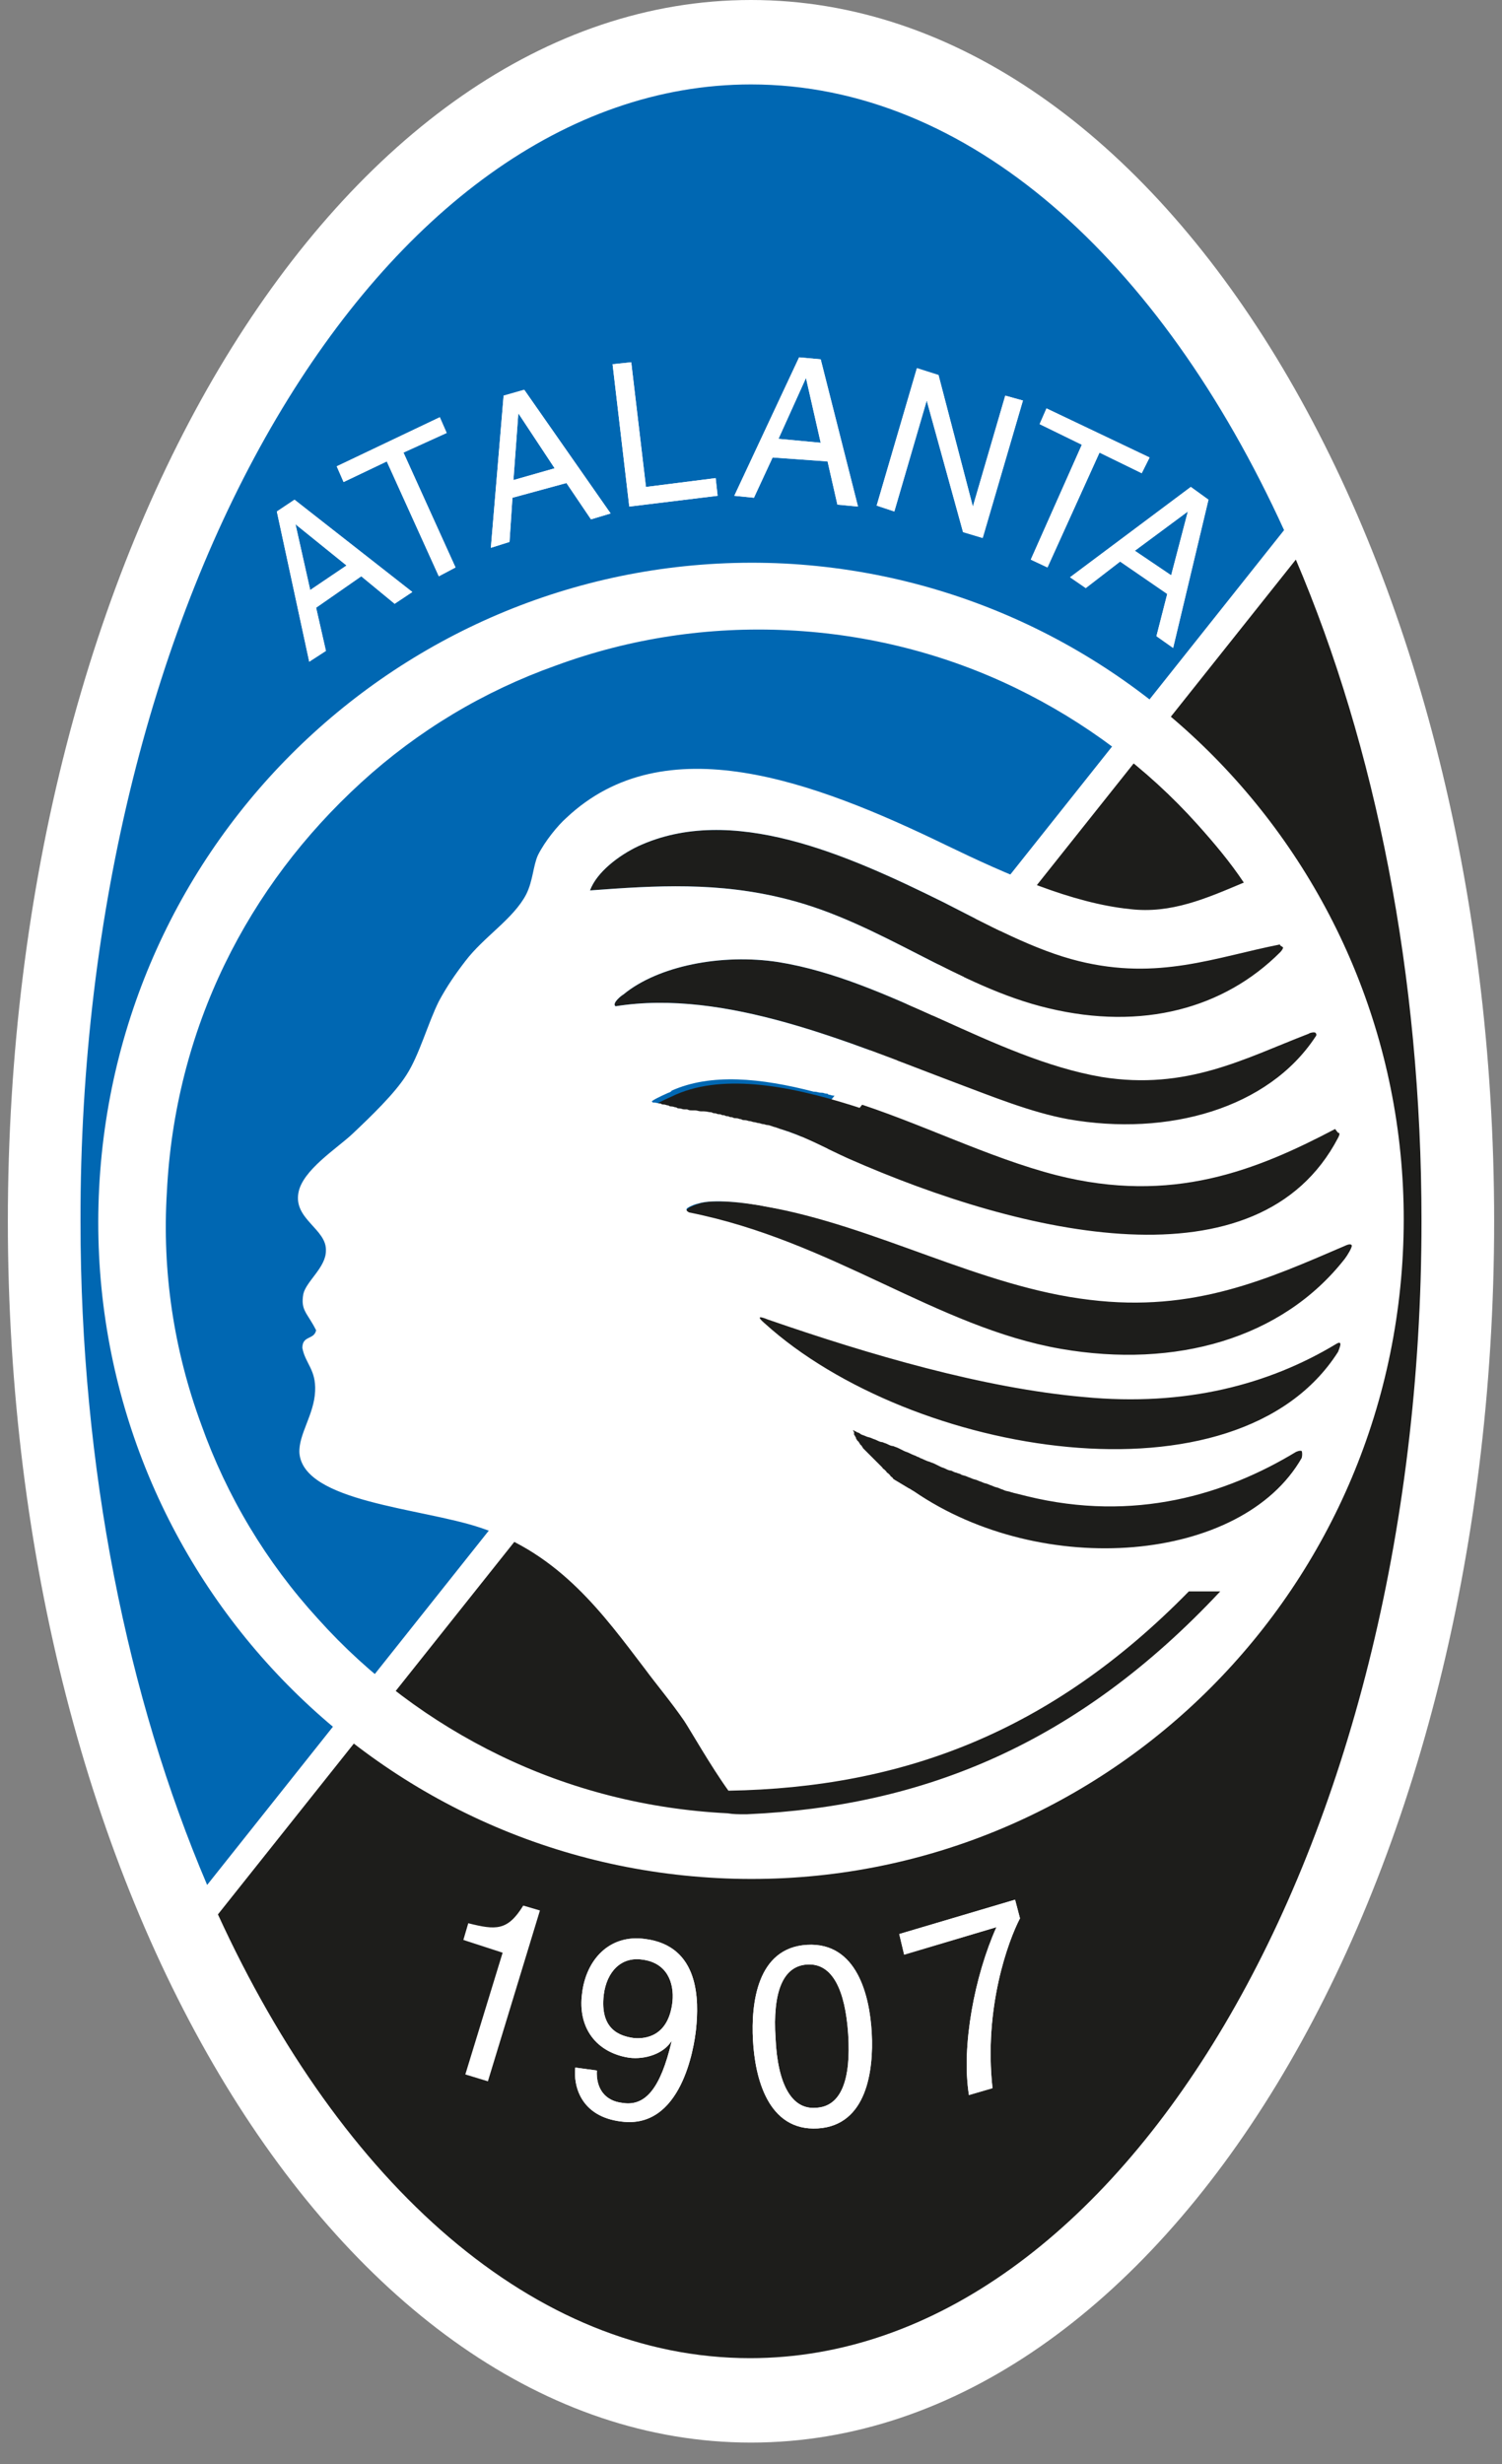 <svg version="1.0" id="Livello_1" xmlns="http://www.w3.org/2000/svg" x="0" y="0" width="153" height="251" xml:space="preserve"><rect width="100%" height="100%" fill="#808080" stroke="none"/><style>.st0{fill:#fff}.st2{fill:#1d1d1b}</style><path class="st0" d="M76.5 0c41.8 0 75.7 55.7 75.7 124.4s-33.9 124.4-75.7 124.4C34.7 248.8.8 193.1.8 124.4S34.7 0 76.5 0"/><path class="st0" d="M22.3 194.9c12.5 27.5 32.2 45.2 54.2 45.2 37.7 0 68.4-52 68.4-115.8 0-25.1-4.8-48.4-12.8-67.4l-1.3-2.9C118.2 26.4 98.6 8.6 76.5 8.6c-37.7 0-68.4 52-68.4 115.8 0 25.2 4.8 48.6 12.9 67.6l1.3 2.9z"/><path d="M76.5 8.6c22.1 0 41.7 17.8 54.3 45.4L21.1 192C13 173 8.2 149.6 8.2 124.4 8.1 60.6 38.8 8.6 76.5 8.6" fill="#0067b2"/><path class="st2" d="M132 57c8.1 19 12.8 42.3 12.8 67.4 0 63.8-30.7 115.8-68.4 115.8-22 0-41.6-17.7-54.2-45.2L132 57z"/><path class="st2" d="M137.7 127c0 .2-.4.9-.7 1.3-6.4 8.2-17.3 11.2-28.9 9.2-12.7-2.2-23.3-11-37.9-13.9-.9-.4.7-.9 1-1 1.5-.5 4.9-.1 6.9.3 11.3 2 21.9 8.2 33 9.5 10.6 1.3 18.1-2.1 26-5.5.3-.2.5-.1.6.1"/><path class="st2" d="M136.4 115.4c.1.1 0 .3-.1.5-8.1 15.5-32 10-49.9 2.1-2-.9-4-2-6-2.7-4.6-1.5-9.1-1.6-13-2.5-.2 0-.7-.1-.7-.2s.8-.5 1.7-.9c4.9-2.4 11.7-1.2 18.4.9 7.1 2.2 14.1 5.8 21.1 7.6 11.8 3 20.4-.5 28.4-4.7 0-.1 0-.1.1-.1"/><path class="st2" d="M134 105.2c.2.2 0 .4 0 .4-4.8 7.3-15 10.2-25.2 8.4-3.8-.7-7.7-2.3-11.7-3.8-10.6-4-23.2-9.5-34.4-7.7-.4-.3.6-1.1.8-1.2 3.5-2.9 10-4.2 15.8-3.3 11.2 1.8 21.9 9.8 32.9 11.7 8.7 1.4 14.6-1.9 21.1-4.4.1-.1.6-.2.7-.1"/><path class="st2" d="M130.7 96.5c0 .2-.3.5-.3.5-5.7 5.7-14 8-23.6 5.7-9.3-2.2-17.1-8.7-26.6-11.1-7-1.8-13.4-1.4-20.1-.9.7-1.9 3-3.6 4.9-4.5 9.5-4.4 21.2.8 31.1 5.7 4.5 2.3 9.3 4.9 13.8 6 8.1 2 13.9-.4 20.5-1.7-.1.1.2.2.3.3m1.9 52c-6.1 10.7-26.4 12.4-39.5 3.4-2.4-1.6-4.7-3.5-6-5.8-.1-.1-.1-.2-.1-.2s.2 0 .3.1c5.9 2 11.1 5.1 17.3 6.6 10.9 2.7 20.3-.2 27.4-4.5 0 0 .4-.2.6-.1.1.1 0 .5 0 .5"/><path class="st2" d="M136.3 137.7c-10.3 16.2-43.5 10.6-58.4-2.9 0 0-.6-.5-.5-.6.1-.1.9.2.9.2 10.4 3.6 22 7 32.2 7.9 10.4 1 18.9-1.3 25.7-5.4 0 0 .3-.2.4-.1s-.1.4-.3.9"/><path class="st0" d="M137 128.2c-6.4 8.2-17.3 11.2-28.9 9.2-12.7-2.2-23.3-11-37.9-13.9-.4-.2-.3-.4-.1-.5.3-.2.9-.4 1-.4 1.5-.5 4.9-.1 6.9.3 11.3 2 21.9 8.2 33 9.5 10.6 1.3 18.1-2.1 26-5.5.4-.2.7-.2.7 0s-.4.9-.7 1.3m-.7 9.5c-10.3 16.2-43.5 10.6-58.4-2.9 0 0-.6-.5-.5-.6.1-.1.8.2.8.2 10.4 3.6 22 7 32.2 7.9 10.4 1 18.9-1.3 25.7-5.4 0 0 .3-.2.4-.1.1.1 0 .4-.2.9m-3.7 10.8c-6.1 10.7-26.4 12.4-39.5 3.4-.2-.1-.3-.2-.5-.3-.1 0-.1-.1-.2-.1-.1-.1-.2-.1-.3-.2-.1 0-.1-.1-.2-.1-.1-.1-.2-.1-.3-.2-.1 0-.1-.1-.2-.1-.1-.1-.2-.1-.3-.2-.1 0-.1-.1-.2-.2s-.2-.1-.2-.2l-.2-.2c-.1-.1-.2-.1-.2-.2l-.2-.2c-.1-.1-.2-.1-.2-.2l-.2-.2-.2-.2-.2-.2-.2-.2-.2-.2-.2-.2-.2-.2-.2-.2-.2-.2-.2-.2c0-.1-.1-.1-.1-.2l-.2-.2c0-.1-.1-.1-.1-.2l-.2-.2c0-.1-.1-.1-.1-.2s-.1-.2-.1-.2c0-.1-.1-.1-.1-.2v-.2c0-.1-.1-.1-.1-.2.1 0 .1 0 .2.1.1 0 .1 0 .2.1.1 0 .3.1.4.2.2.1.3.1.5.2s.4.1.6.2c.2.1.3.1.5.2s.4.2.6.2c.2.1.3.1.5.2s.4.2.6.2c.2.1.3.1.5.2l.6.3c.2.1.3.1.5.2s.4.2.7.3c.1.1.3.1.4.2.3.1.6.3 1 .4.2.1.3.1.5.2l.6.3c.2.1.3.1.5.2s.4.2.6.2c.2.1.4.2.5.2.2.1.4.1.5.2.2.1.4.1.6.2.2.1.3.1.5.2s.4.1.6.2c.2.1.3.1.5.2s.4.1.6.2c.2.1.3.1.5.2s.4.1.6.2c.2.1.3.1.5.2s.5.1.7.2c.1 0 .3.1.4.1l1.2.3c11 2.7 20.3-.2 27.4-4.5 0 0 .4-.2.6-.1.1.3 0 .7 0 .7m-56.5 36.3h-.3c-.6 0-1.1 0-1.7-.1-8.1-.4-16-2.4-23.2-5.9-7-3.4-13.3-8.1-18.5-13.9-5.3-5.8-9.3-12.5-11.9-19.8-2.8-7.6-4-15.6-3.5-23.7.4-8.1 2.4-16 5.9-23.2 3.4-7 8.1-13.2 13.9-18.5 5.8-5.3 12.5-9.3 19.8-11.9 7.6-2.8 15.6-4 23.7-3.6 8.1.4 16 2.4 23.2 5.9 7 3.4 13.3 8.1 18.5 13.9 1.7 1.9 3.3 3.8 4.7 5.9-3.8 1.6-7.4 3.2-11.6 2.7-5.9-.6-12.5-3.5-18.7-6.5-13.6-6.6-28.7-12.2-38.7-2.8-.9.8-2.2 2.4-2.9 3.8-.5 1.1-.5 2.6-1.2 4-1.3 2.5-4.3 4.3-6.2 6.8-1 1.3-1.9 2.6-2.7 4.1-1.1 2.2-2 5.5-3.3 7.5-1.2 1.9-3.6 4.2-5.5 6-1.6 1.5-5.1 3.7-5.5 6-.5 2.7 2.9 3.7 2.8 5.9 0 1.7-2 3.1-2.3 4.4-.3 1.7.4 1.9 1.3 3.7-.2 1-1.4.5-1.4 1.8.3 1.6 1.4 2.2 1.3 4.4-.1 2.4-1.7 4.4-1.6 6.3.4 5 12.4 5.6 18.4 7.6 8.2 2.7 12.6 8.9 16.8 14.4 1.1 1.5 2.7 3.4 4 5.3.6.9 2.7 4.6 4.5 7.1 17.8-.3 32.9-6 46.9-20.3h3.2c-14.5 15.5-30.2 21.9-48.2 22.7m54.6-88.3c0 .2-.3.5-.3.5-5.7 5.7-14 8-23.6 5.7-9.3-2.2-17.1-8.7-26.6-11.1-7-1.8-13.4-1.4-20.1-.9.7-1.9 3-3.6 4.9-4.5 9.5-4.4 21.2.8 31.1 5.7 4.5 2.3 9.3 4.9 13.8 6 8.1 2 13.9-.4 20.5-1.7-.1.1.2.2.3.3m3.3 8.7c.2.2 0 .4 0 .4-4.8 7.3-15 10.2-25.2 8.4-3.8-.7-7.7-2.3-11.7-3.8-10.6-4-23.2-9.5-34.4-7.7-.4-.3.6-1.1.8-1.2 3.5-2.9 10-4.2 15.8-3.3 11.2 1.8 21.9 9.8 32.9 11.7 8.7 1.4 14.6-1.9 21.1-4.4.1-.1.6-.2.7-.1m2.4 10.2c.1.1 0 .3-.1.5-8.1 15.5-32 10-49.9 2.1-2-.9-4-2-6-2.7l-.9-.3c-.1 0-.2-.1-.3-.1-.2-.1-.4-.1-.6-.2-.1 0-.2-.1-.4-.1s-.3-.1-.5-.1c-.1 0-.3-.1-.4-.1-.2 0-.3-.1-.5-.1-.1 0-.3-.1-.4-.1-.2 0-.3-.1-.5-.1-.1 0-.3 0-.4-.1-.2 0-.3-.1-.5-.1-.1 0-.3 0-.4-.1-.1 0-.3 0-.4-.1-.1 0-.3 0-.4-.1-.1 0-.3 0-.4-.1-.2 0-.3 0-.5-.1-.1 0-.3 0-.4-.1-.3 0-.5-.1-.8-.1h-.3c-.2 0-.4-.1-.6-.1h-.3c-.2 0-.3 0-.5-.1h-.3c-.2 0-.3-.1-.5-.1-.1 0-.2 0-.3-.1-.2 0-.3-.1-.5-.1-.1 0-.2 0-.3-.1-.2 0-.3-.1-.5-.1-.1 0-.2 0-.3-.1h-.1c-.1 0-.4-.1-.6-.1h-.1l-.1-.1c0-.1.8-.5 1.7-.9.1 0 .2-.1.2-.1s.1 0 .1-.1c4-1.8 9.1-1.3 14.5.1h.1c.2 0 .4.1.6.1h.1c.2 0 .3.1.5.1.1 0 .1 0 .2.1.2 0 .3.1.5.1.1 0 .1 0 .2.1.2 0 .3.1.5.1.1 0 .1 0 .2.1.2.1.5.1.7.2 7.1 2.2 14.1 5.8 21.1 7.6 11.8 3 20.4-.5 28.4-4.7.3.4.3.4.4.4m-56.5-58C43.2 55.6 12 84 10.1 121c-1.9 37 26.3 68.4 63 70.3 36.7 1.9 67.9-26.6 69.8-63.6 1.9-37-26.4-68.4-63-70.3m-43.1 1.3l3.4 2.8 1.8-1.2-12-9.4-1.8 1.2 3.3 15.3 1.7-1.1-1-4.4 4.6-3.2zm-5.2 1.4l-1.5-6.7 5.2 4.2-3.7 2.5z"/><path class="st0" d="M36.8 58.7l3.4 2.8 1.8-1.2-12-9.4-1.8 1.2 3.3 15.3 1.7-1.1-1-4.4 4.6-3.2zm-5.2 1.4l-1.5-6.7 5.2 4.2-3.7 2.5zm2.7-12.6l10.5-5 .7 1.6-4.4 2 5.3 11.7-1.7.9L39.4 47 35 49.1z"/><path class="st0" d="M34.3 47.5l10.5-5 .7 1.6-4.4 2 5.3 11.7-1.7.9L39.4 47 35 49.1zm23.4 1.7l2.5 3.7 2-.6-8.8-12.6-2.1.6L50 55.8l1.9-.6.3-4.5 5.5-1.5zm-5.4-.3l.5-6.8 3.7 5.6-4.2 1.2z"/><path class="st0" d="M57.7 49.2l2.5 3.7 2-.6-8.8-12.6-2.1.6L50 55.8l1.9-.6.3-4.5 5.5-1.5zm-5.4-.3l.5-6.8 3.7 5.6-4.2 1.2zm13.5.7l7.1-.9.2 1.8-9 1.1-1.7-14.5 1.9-.2z"/><path class="st0" d="M65.8 49.6l7.1-.9.2 1.8-9 1.1-1.7-14.5 1.9-.2zM84.3 47l1 4.4 2.1.2-3.8-15-2.2-.2-6.6 14.1 2 .2 1.9-4.1 5.6.4zm-5-2.3l2.8-6.2 1.5 6.6-4.3-.4z"/><path class="st0" d="M84.3 47l1 4.4 2.1.2-3.8-15-2.2-.2-6.6 14.1 2 .2 1.9-4.1 5.6.4zm-5-2.3l2.8-6.2 1.5 6.6-4.3-.4zm23.1-4.4l1.8.5-4.1 14-2-.6-3.7-13.4-3.3 11.3-1.8-.6 4.1-14 2.2.7 3.5 13.4z"/><path class="st0" d="M102.4 40.3l1.8.5-4.1 14-2-.6-3.7-13.4-3.3 11.3-1.8-.6 4.1-14 2.2.7 3.5 13.4zm4.2 1.3l10.5 5-.8 1.6-4.3-2.1-5.3 11.7-1.7-.8 5.2-11.7-4.3-2.1z"/><path class="st0" d="M106.6 41.6l10.5 5-.8 1.6-4.3-2.1-5.3 11.7-1.7-.8 5.2-11.7-4.3-2.1zm12.3 18.9l-1.1 4.3 1.7 1.2 3.6-15.1-1.8-1.3-12.3 9.2 1.6 1.1 3.5-2.7 4.8 3.3zm-3.3-4.4l5.4-4-1.7 6.5-3.7-2.5z"/><path class="st0" d="M118.9 60.5l-1.1 4.3 1.7 1.2 3.6-15.1-1.8-1.3-12.3 9.2 1.6 1.1 3.5-2.7 4.8 3.3zm-3.3-4.4l5.4-4-1.7 6.5-3.7-2.5zM49.7 212l-2.3-.7 3.8-12.4-4-1.3.5-1.7c2.8.7 4 .8 5.6-1.8l1.7.5-5.3 17.4zm14.4-2.4c1.6.2 3.5-.4 4.3-1.7v.1c-1.1 4.6-2.6 6.6-5 6.2-1.8-.2-2.7-1.5-2.6-3.3l-2.2-.3c-.2 1.8.5 5 4.7 5.5 6.1.8 7.4-7.5 7.6-9.4.3-2.9.4-8.5-5.2-9.2-3.7-.5-6 2.2-6.4 5.5-.5 3.6 1.5 6.1 4.8 6.6m.5-2c-1.5-.2-3.5-.9-3.1-4.4.3-2.4 1.8-3.9 3.9-3.6 2.5.3 3.3 2.3 3.1 4.3-.4 3.5-2.7 3.8-3.9 3.7"/><path class="st0" d="M64.1 209.6c1.6.2 3.5-.4 4.3-1.7v.1c-1.1 4.6-2.6 6.6-5 6.2-1.8-.2-2.7-1.5-2.6-3.3l-2.2-.3c-.2 1.8.5 5 4.7 5.5 6.1.8 7.4-7.5 7.6-9.4.3-2.9.4-8.5-5.2-9.2-3.7-.5-6 2.2-6.4 5.5-.5 3.6 1.5 6.1 4.8 6.6m.5-2c-1.5-.2-3.5-.9-3.1-4.4.3-2.4 1.8-3.9 3.9-3.6 2.5.3 3.3 2.3 3.1 4.3-.4 3.5-2.7 3.8-3.9 3.7m24.2-.5c-.2-3.8-1.5-9.3-6.6-9-5.1.3-5.7 6-5.5 9.7.2 3.8 1.5 9.3 6.6 9 5-.3 5.7-5.9 5.5-9.7m-2.4.1c.3 4.6-.7 7.4-3.3 7.5-2.5.2-3.9-2.5-4.1-7.1-.3-4.6.7-7.4 3.3-7.5 2.5-.1 3.8 2.6 4.1 7.1"/><path class="st0" d="M88.8 207.1c-.2-3.8-1.5-9.3-6.6-9-5.1.3-5.7 6-5.5 9.7.2 3.8 1.5 9.3 6.6 9 5-.3 5.7-5.9 5.5-9.7m-2.4.1c.3 4.6-.7 7.4-3.3 7.5-2.5.2-3.9-2.5-4.1-7.1-.3-4.6.7-7.4 3.3-7.5 2.5-.1 3.8 2.6 4.1 7.1m5.2-10.2l11.8-3.5.5 1.9c-1.2 2.3-3.7 9.1-2.8 17.3l-2.4.7c-.8-5 .6-12.2 2.8-17.1l-9.4 2.8-.5-2.1z"/><path class="st0" d="M91.6 197l11.8-3.5.5 1.9c-1.2 2.3-3.7 9.1-2.8 17.3l-2.4.7c-.8-5 .6-12.2 2.8-17.1l-9.4 2.8-.5-2.1z"/></svg>